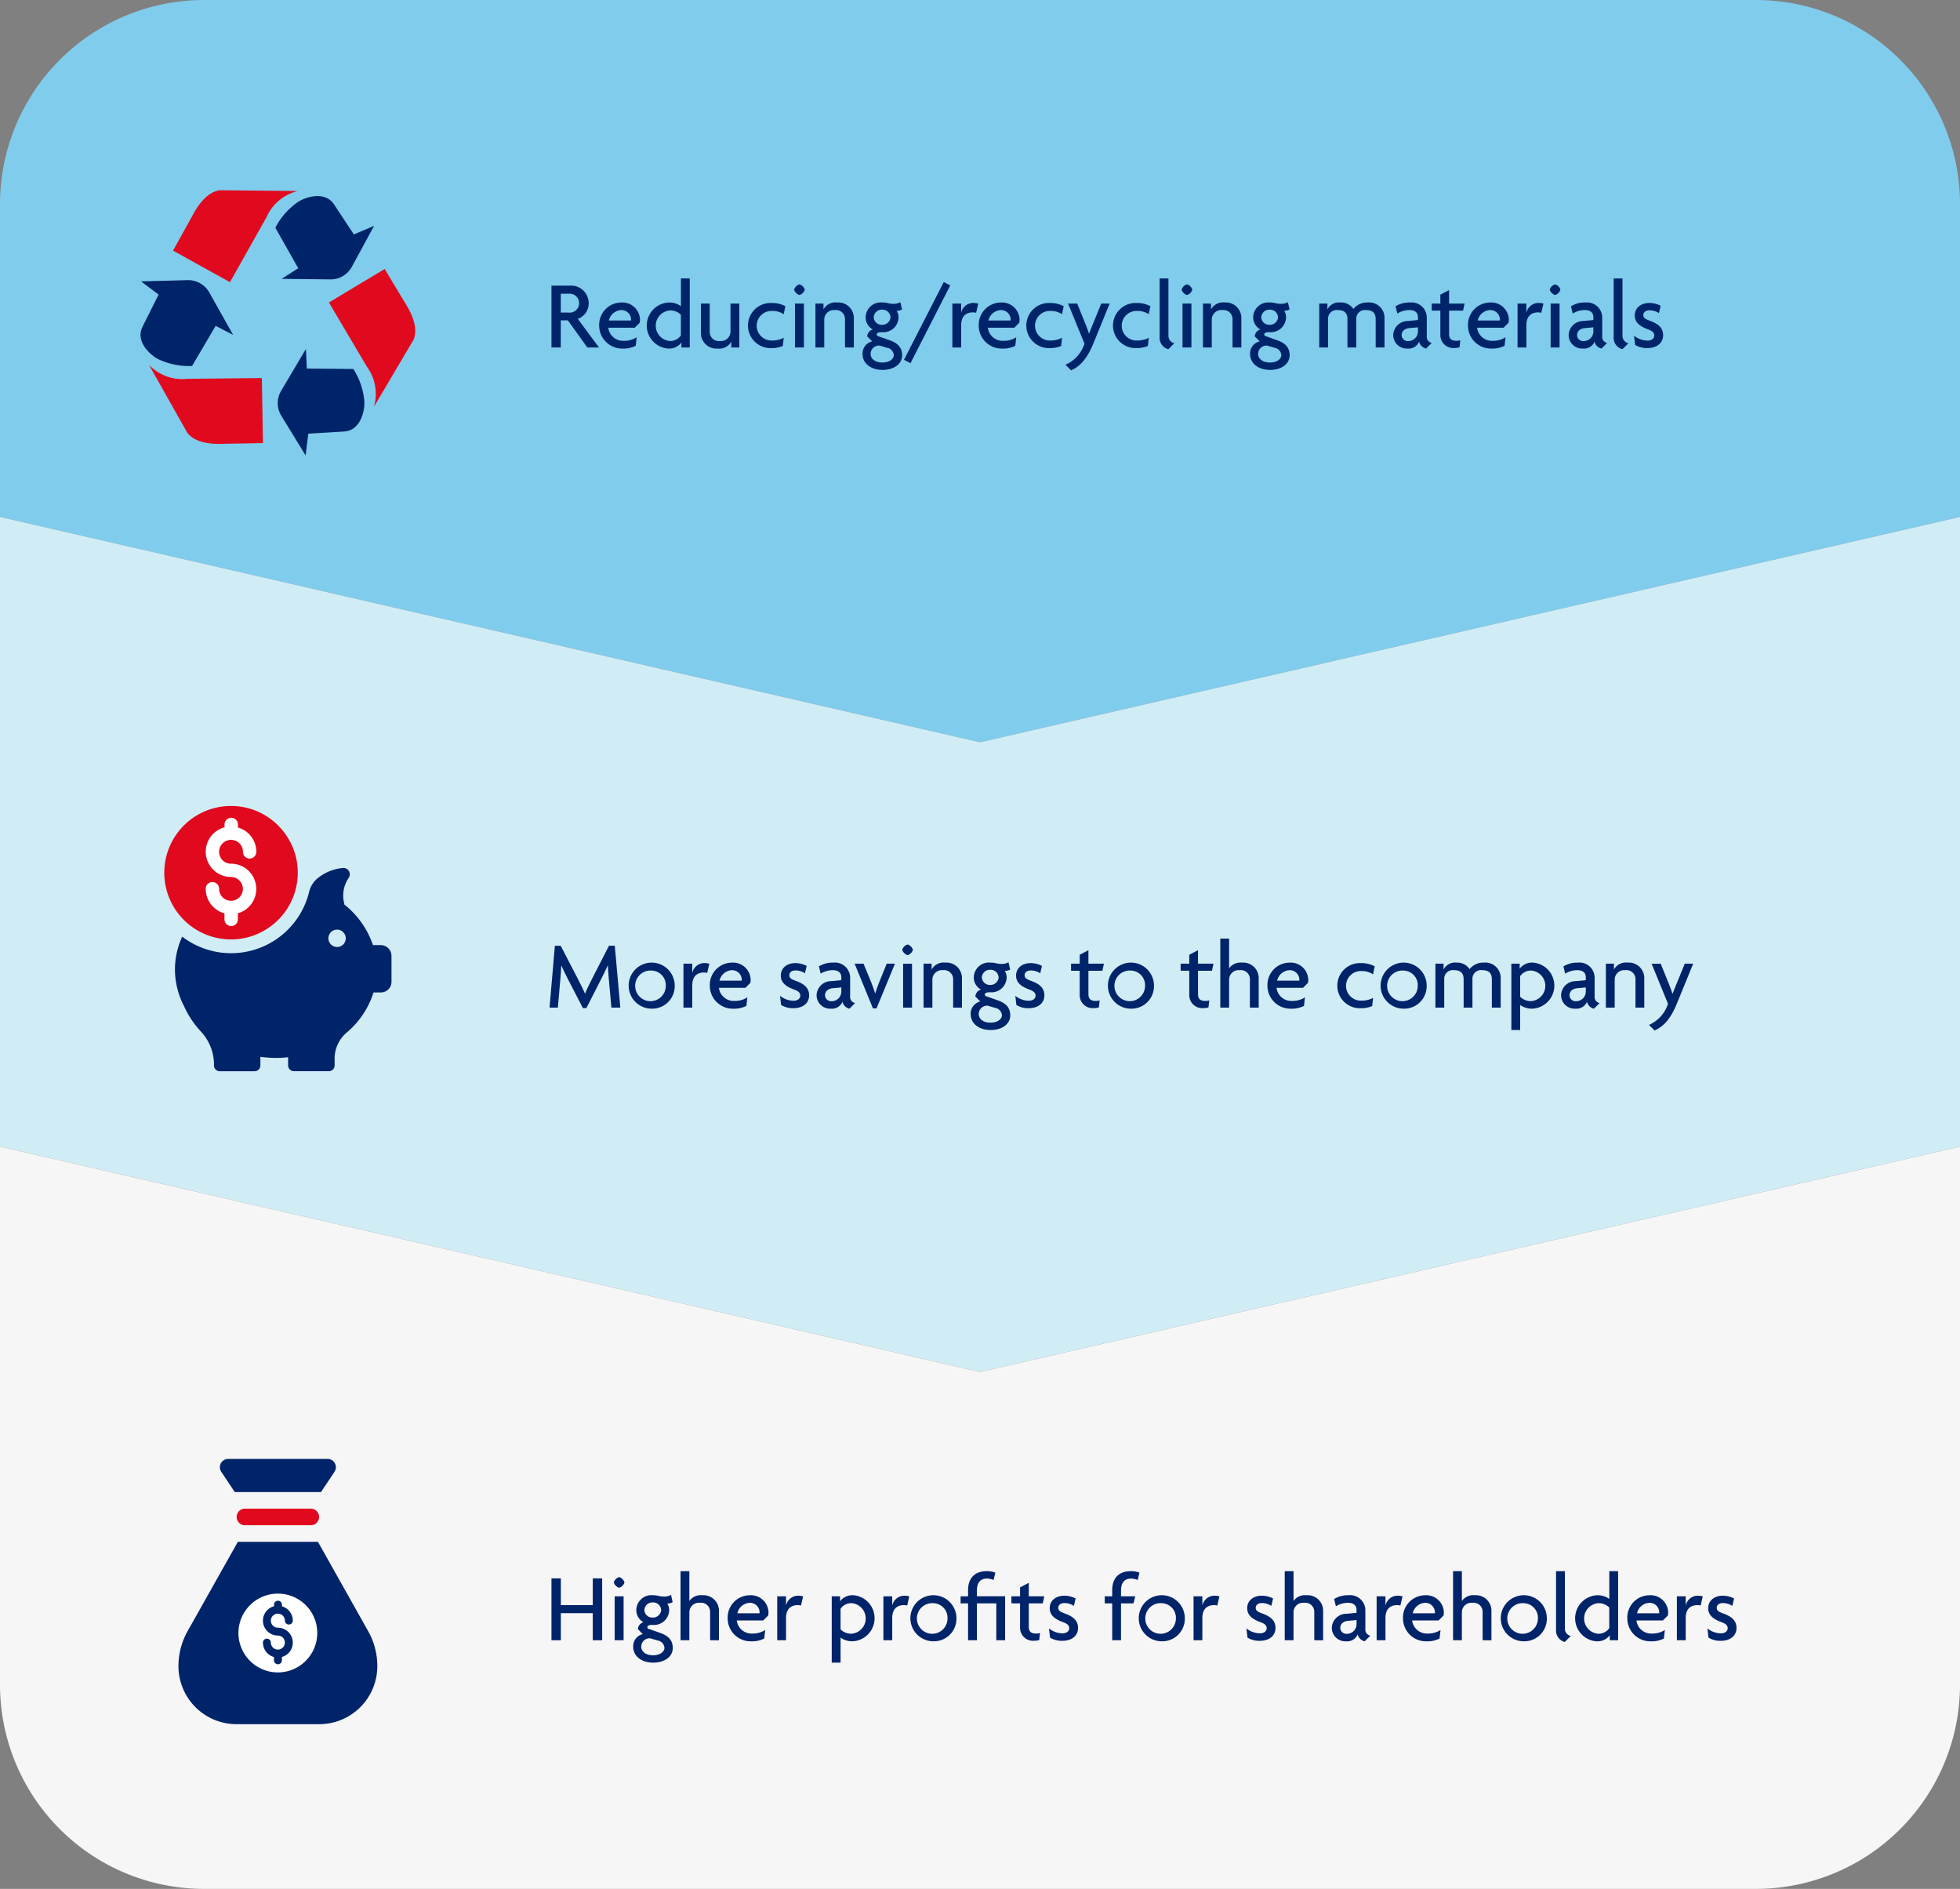 <svg xmlns="http://www.w3.org/2000/svg" viewBox="0 0 384 370"><rect x="0" y="0" width="384" height="370" fill="#808080" stroke="none"/><g id="f5be52d3-2719-4118-89f3-afe43d2b3bfe" data-name="Layer 2"><g id="f31a8c5d-4182-488d-8256-e658d67adb4e" data-name="Design"><path d="M384,40v61.262L192,145.405,0,101.262V40A40,40,0,0,1,40,0H344A40,40,0,0,1,384,40Z" fill="#80ccec"/><polygon points="384 101.262 384 224.595 192 268.738 0 224.595 0 101.262 192 145.405 384 101.262" fill="#d0edf6"/><path d="M384,224.6V330a40,40,0,0,1-40,40H40A40,40,0,0,1,0,330V224.6l192,44.143Z" fill="#f6f6f6"/><path d="M119.781,197.374l-.493-5.471c-.077-.817-.153-1.862-.191-2.755h-.038c-.38.855-.969,2.033-1.367,2.811l-2.812,5.51H114.2l-2.85-5.51c-.418-.8-.93-1.88-1.348-2.773h-.038c-.039.931-.133,2-.19,2.717l-.476,5.471h-1.633l1.045-12.12h1.139l3.231,6.231c.474.931,1.12,2.184,1.519,3.115h.038c.38-.931.969-2.109,1.482-3.115l3.191-6.231h1.14l1.083,12.12Z" fill="#002469"/><path d="M127.629,197.583a4.512,4.512,0,1,1,4.56-4.5A4.413,4.413,0,0,1,127.629,197.583Zm0-7.466a3,3,0,1,0,2.812,3A2.856,2.856,0,0,0,127.629,190.117Z" fill="#002469"/><path d="M138.554,190.573a2.684,2.684,0,0,0-.627-.076c-1.121,0-2.3.532-2.3,2.526v4.351H133.9v-8.606h1.728v1.748h.02a2.411,2.411,0,0,1,2.488-1.862,2.855,2.855,0,0,1,.836.133Z" fill="#002469"/><path d="M147.008,192.53l-.968.968h-5.187a2.908,2.908,0,0,0,3.059,2.565,4.414,4.414,0,0,0,2.507-.7l-.189,1.672a5.221,5.221,0,0,1-2.546.551,4.5,4.5,0,0,1-4.616-4.5,4.357,4.357,0,0,1,4.274-4.521,3.452,3.452,0,0,1,3.724,3.268A3.745,3.745,0,0,1,147.008,192.53Zm-3.571-2.489a2.618,2.618,0,0,0-2.47,2.052H145.3a.88.88,0,0,0,.02-.228A1.885,1.885,0,0,0,143.437,190.041Z" fill="#002469"/><path d="M155.426,197.488a4.41,4.41,0,0,1-2.393-.627l-.209-1.8a4.366,4.366,0,0,0,2.64.969c.8,0,1.33-.437,1.33-.988,0-.589-.417-.912-1.2-1.2-1.672-.608-2.621-1.386-2.621-2.754,0-1.425,1.158-2.432,2.85-2.432a4.777,4.777,0,0,1,2.222.551l-.341,1.444a3.277,3.277,0,0,0-1.9-.551c-.7,0-1.158.38-1.158.931,0,.532.38.779,1.216,1.083,1.69.607,2.659,1.386,2.659,2.868C158.523,196.348,157.478,197.488,155.426,197.488Z" fill="#002469"/><path d="M166.425,197.583a1.8,1.8,0,0,1-1.367-1.349,2.248,2.248,0,0,1-2.3,1.349,2.643,2.643,0,0,1-2.773-2.641,2.846,2.846,0,0,1,2.83-2.754l2.014-.19v-.551c0-.779-.455-1.406-1.671-1.406a4.461,4.461,0,0,0-2.375.684l-.342-1.425a5.1,5.1,0,0,1,2.811-.741,2.985,2.985,0,0,1,3.306,3.116v3.476a1.215,1.215,0,0,0,.969,1.33Zm-1.595-4.161-1.653.152c-1.1.095-1.539.76-1.539,1.387a1.194,1.194,0,0,0,1.274,1.159,1.894,1.894,0,0,0,1.918-1.938Z" fill="#002469"/><path d="M171.727,197.526h-.7l-3.591-8.758h1.748l1.576,3.837c.229.551.476,1.311.685,1.957h.038c.209-.646.455-1.406.684-1.957l1.557-3.837h1.615Z" fill="#002469"/><path d="M177.808,187.1a1.6,1.6,0,0,1-1.045-1.044,1.556,1.556,0,0,1,1.045-1.045,1.52,1.52,0,0,1,1.045,1.045A1.558,1.558,0,0,1,177.808,187.1Zm-.874,10.278v-8.606h1.748v8.606Z" fill="#002469"/><path d="M186.737,197.374v-5.528a1.768,1.768,0,0,0-1.994-1.805,1.868,1.868,0,0,0-2.072,1.805v5.528h-1.728v-8.606h1.577v1.121h.019a2.659,2.659,0,0,1,2.659-1.33,3.032,3.032,0,0,1,3.267,3.116v5.7Z" fill="#002469"/><path d="M194.089,201.762c-2.355,0-3.913-1.311-3.913-3.1a2.434,2.434,0,0,1,1.881-2.489l-.969-.969a1.521,1.521,0,0,1,1.1-1.368,2.677,2.677,0,0,1-1.406-2.374,2.96,2.96,0,0,1,3.229-2.907,4.709,4.709,0,0,1,1.141.133,5.158,5.158,0,0,0,1.178.133,2.92,2.92,0,0,0,1.254-.323l.322,1.425a2.377,2.377,0,0,1-1.064.266,2.153,2.153,0,0,1,.38,1.273,2.965,2.965,0,0,1-3.211,2.906c-.683,0-1.063.095-1.063.475a.357.357,0,0,0,.247.3l2.317.817c1.5.532,2.413,1.368,2.413,2.945C197.927,200.546,196.388,201.762,194.089,201.762Zm.893-4.331-1.481-.437a1.644,1.644,0,0,0-1.748,1.652c0,.836.76,1.672,2.3,1.672,1.5,0,2.243-.778,2.243-1.443A1.564,1.564,0,0,0,194.982,197.431Zm-.969-7.466a1.577,1.577,0,0,0-1.652,1.482,1.552,1.552,0,0,0,1.652,1.481,1.583,1.583,0,0,0,1.634-1.481A1.559,1.559,0,0,0,194.013,189.965Z" fill="#002469"/><path d="M201.519,197.488a4.408,4.408,0,0,1-2.393-.627l-.209-1.8a4.366,4.366,0,0,0,2.64.969c.8,0,1.33-.437,1.33-.988,0-.589-.418-.912-1.2-1.2-1.671-.608-2.621-1.386-2.621-2.754,0-1.425,1.158-2.432,2.85-2.432a4.777,4.777,0,0,1,2.222.551l-.342,1.444a3.271,3.271,0,0,0-1.9-.551c-.7,0-1.158.38-1.158.931,0,.532.38.779,1.216,1.083,1.69.607,2.659,1.386,2.659,2.868C204.616,196.348,203.571,197.488,201.519,197.488Z" fill="#002469"/><path d="M215.977,190.155h-2.735v4.578c0,.988.512,1.33,1.425,1.33a2.323,2.323,0,0,0,.778-.114l-.151,1.368a2.383,2.383,0,0,1-.951.152,2.541,2.541,0,0,1-2.811-2.565v-4.749h-1.691v-1.387h1.691V187.02l1.71-.893v2.641h3.039Z" fill="#002469"/><path d="M221.526,197.583a4.512,4.512,0,1,1,4.56-4.5A4.413,4.413,0,0,1,221.526,197.583Zm0-7.466a3,3,0,1,0,2.811,3A2.856,2.856,0,0,0,221.526,190.117Z" fill="#002469"/><path d="M237.448,190.155h-2.736v4.578c0,.988.513,1.33,1.425,1.33a2.325,2.325,0,0,0,.779-.114l-.152,1.368a2.375,2.375,0,0,1-.95.152A2.541,2.541,0,0,1,233,194.9v-4.749h-1.691v-1.387H233V187.02l1.709-.893v2.641h3.04Z" fill="#002469"/><path d="M244.876,197.374v-5.528a1.768,1.768,0,0,0-2-1.805,1.868,1.868,0,0,0-2.071,1.805v5.528h-1.728V183.848h1.728v5.813h.02a2.711,2.711,0,0,1,2.507-1.1,3.033,3.033,0,0,1,3.268,3.116v5.7Z" fill="#002469"/><path d="M256.256,192.53l-.968.968H250.1a2.908,2.908,0,0,0,3.059,2.565,4.42,4.42,0,0,0,2.508-.7l-.19,1.672a5.221,5.221,0,0,1-2.546.551,4.5,4.5,0,0,1-4.616-4.5,4.357,4.357,0,0,1,4.274-4.521,3.452,3.452,0,0,1,3.724,3.268A3.745,3.745,0,0,1,256.256,192.53Zm-3.571-2.489a2.618,2.618,0,0,0-2.47,2.052h4.331a.88.88,0,0,0,.02-.228A1.885,1.885,0,0,0,252.685,190.041Z" fill="#002469"/><path d="M269.005,190.858a3.94,3.94,0,0,0-2.28-.646,2.9,2.9,0,1,0,.038,5.794,4.743,4.743,0,0,0,2.242-.532l-.17,1.6a5.4,5.4,0,0,1-2.223.418,4.421,4.421,0,1,1,0-8.834,5.471,5.471,0,0,1,2.716.627Z" fill="#002469"/><path d="M274.953,197.583a4.512,4.512,0,1,1,4.559-4.5A4.413,4.413,0,0,1,274.953,197.583Zm0-7.466a3,3,0,1,0,2.811,3A2.856,2.856,0,0,0,274.953,190.117Z" fill="#002469"/><path d="M292.28,197.374v-5.528c0-.893-.3-1.805-1.862-1.805a1.692,1.692,0,0,0-1.938,1.805v5.528h-1.728v-5.528c0-.893-.3-1.805-1.863-1.805a1.692,1.692,0,0,0-1.937,1.805v5.528h-1.729v-8.606h1.6v1.121h.018a2.5,2.5,0,0,1,2.528-1.33,2.893,2.893,0,0,1,2.545,1.273,3.438,3.438,0,0,1,2.793-1.273,3.005,3.005,0,0,1,3.305,3.116v5.7Z" fill="#002469"/><path d="M300.146,197.583a3.884,3.884,0,0,1-2.317-.722v4.9H296.1V188.768h1.634v.95h.019a3.018,3.018,0,0,1,2.6-1.159,4.52,4.52,0,0,1-.209,9.024Zm-.171-7.466a2.525,2.525,0,0,0-2.146,1.1v4.027a2.874,2.874,0,0,0,2.146.855,3,3,0,0,0,0-5.984Z" fill="#002469"/><path d="M312.287,197.583a1.8,1.8,0,0,1-1.368-1.349,2.248,2.248,0,0,1-2.3,1.349,2.644,2.644,0,0,1-2.774-2.641,2.846,2.846,0,0,1,2.83-2.754l2.014-.19v-.551c0-.779-.455-1.406-1.671-1.406a4.464,4.464,0,0,0-2.375.684L306.3,189.3a5.1,5.1,0,0,1,2.812-.741,2.984,2.984,0,0,1,3.305,3.116v3.476a1.215,1.215,0,0,0,.969,1.33Zm-1.6-4.161-1.652.152c-1.1.095-1.539.76-1.539,1.387a1.193,1.193,0,0,0,1.273,1.159,1.894,1.894,0,0,0,1.918-1.938Z" fill="#002469"/><path d="M320.419,197.374v-5.528a1.768,1.768,0,0,0-2-1.805,1.868,1.868,0,0,0-2.071,1.805v5.528h-1.728v-8.606H316.2v1.121h.018a2.659,2.659,0,0,1,2.659-1.33,3.033,3.033,0,0,1,3.268,3.116v5.7Z" fill="#002469"/><path d="M328.551,196.538c-1.292,3.172-2.7,4.559-4.388,5.319l-1.1-1.1a6.7,6.7,0,0,0,3.724-4.141l-3.211-7.846h1.786l1.576,3.894c.209.532.513,1.292.722,1.976h.038c.247-.646.57-1.444.779-1.957l1.6-3.913h1.652Z" fill="#002469"/><path d="M116.134,321.294v-5.3h-6.25v5.3h-1.843v-12.12h1.843v5.243h6.25v-5.243h1.843v12.12Z" fill="#002469"/><path d="M121.3,311.016a1.6,1.6,0,0,1-1.045-1.044,1.558,1.558,0,0,1,1.045-1.045,1.524,1.524,0,0,1,1.045,1.045A1.56,1.56,0,0,1,121.3,311.016Zm-.874,10.278v-8.606h1.748v8.606Z" fill="#002469"/><path d="M127.972,325.682c-2.356,0-3.913-1.31-3.913-3.1a2.433,2.433,0,0,1,1.881-2.489l-.969-.969a1.52,1.52,0,0,1,1.1-1.368,2.676,2.676,0,0,1-1.406-2.374,2.96,2.96,0,0,1,3.23-2.907,4.693,4.693,0,0,1,1.14.133,5.158,5.158,0,0,0,1.178.133,2.917,2.917,0,0,0,1.254-.323l.322,1.425a2.373,2.373,0,0,1-1.063.266,2.16,2.16,0,0,1,.38,1.273,2.965,2.965,0,0,1-3.211,2.906c-.684,0-1.064.1-1.064.475a.359.359,0,0,0,.247.3l2.318.817c1.5.532,2.413,1.368,2.413,2.945C131.81,324.467,130.271,325.682,127.972,325.682Zm.893-4.331-1.482-.437a1.644,1.644,0,0,0-1.748,1.653c0,.836.761,1.672,2.3,1.672,1.5,0,2.242-.779,2.242-1.444A1.563,1.563,0,0,0,128.865,321.351Zm-.969-7.466a1.577,1.577,0,0,0-1.653,1.482,1.552,1.552,0,0,0,1.653,1.482,1.582,1.582,0,0,0,1.633-1.482A1.558,1.558,0,0,0,127.9,313.885Z" fill="#002469"/><path d="M139.124,321.294v-5.528a1.768,1.768,0,0,0-1.994-1.805,1.868,1.868,0,0,0-2.071,1.805v5.528H133.33V307.768h1.729v5.813h.019a2.712,2.712,0,0,1,2.508-1.1,3.033,3.033,0,0,1,3.268,3.116v5.7Z" fill="#002469"/><path d="M150.505,316.45l-.969.968H144.35a2.907,2.907,0,0,0,3.058,2.565,4.415,4.415,0,0,0,2.508-.7l-.189,1.672a5.224,5.224,0,0,1-2.546.551,4.5,4.5,0,0,1-4.616-4.5,4.357,4.357,0,0,1,4.274-4.521,3.452,3.452,0,0,1,3.724,3.268A3.745,3.745,0,0,1,150.505,316.45Zm-3.571-2.489a2.617,2.617,0,0,0-2.47,2.052h4.331a.88.88,0,0,0,.02-.228A1.886,1.886,0,0,0,146.934,313.961Z" fill="#002469"/><path d="M156.927,314.493a2.691,2.691,0,0,0-.627-.076c-1.121,0-2.3.532-2.3,2.527v4.35h-1.728v-8.606H154v1.748h.02a2.411,2.411,0,0,1,2.488-1.862,2.86,2.86,0,0,1,.836.133Z" fill="#002469"/><path d="M167,321.5a3.884,3.884,0,0,1-2.317-.722v4.9H162.95V312.688h1.634v.95h.019a3.018,3.018,0,0,1,2.6-1.159A4.52,4.52,0,0,1,167,321.5Zm-.171-7.466a2.526,2.526,0,0,0-2.146,1.1v4.027a2.874,2.874,0,0,0,2.146.855,3,3,0,0,0,0-5.984Z" fill="#002469"/><path d="M177.732,314.493a2.691,2.691,0,0,0-.627-.076c-1.122,0-2.3.532-2.3,2.527v4.35h-1.729v-8.606h1.729v1.748h.019a2.412,2.412,0,0,1,2.489-1.862,2.848,2.848,0,0,1,.835.133Z" fill="#002469"/><path d="M182.823,321.5a4.512,4.512,0,1,1,4.56-4.5A4.413,4.413,0,0,1,182.823,321.5Zm0-7.466a3,3,0,1,0,2.812,3A2.856,2.856,0,0,0,182.823,314.037Z" fill="#002469"/><path d="M195.192,321.294v-7.219h-3.8v7.219h-1.73v-7.219H188.2v-1.387h1.462v-1.2c0-2.431,1.387-3.723,3.629-3.723a4.533,4.533,0,0,1,1.71.285l-.342,1.444a3.418,3.418,0,0,0-1.254-.285c-1.348,0-2.013.817-2.013,2.374v1.1h5.528v8.606Z" fill="#002469"/><path d="M204.293,314.075h-2.735v4.578c0,.988.512,1.33,1.424,1.33a2.325,2.325,0,0,0,.779-.114l-.152,1.368a2.375,2.375,0,0,1-.95.152,2.541,2.541,0,0,1-2.811-2.565v-4.749h-1.691v-1.387h1.691V310.94l1.71-.892v2.64H204.6Z" fill="#002469"/><path d="M208.112,321.408a4.41,4.41,0,0,1-2.393-.627l-.209-1.805a4.366,4.366,0,0,0,2.64.969c.8,0,1.331-.437,1.331-.988,0-.589-.418-.912-1.2-1.2-1.672-.607-2.621-1.386-2.621-2.754,0-1.425,1.158-2.432,2.85-2.432a4.773,4.773,0,0,1,2.222.551l-.341,1.444a3.277,3.277,0,0,0-1.9-.551c-.7,0-1.158.38-1.158.931,0,.532.38.779,1.216,1.083,1.69.608,2.659,1.386,2.659,2.868C211.209,320.268,210.164,321.408,208.112,321.408Z" fill="#002469"/><path d="M222.894,309.5a3.423,3.423,0,0,0-1.254-.285c-1.349,0-2.014.817-2.014,2.374v1.1h2.792l-.342,1.387h-2.45v7.219H217.9v-7.219h-1.462v-1.387H217.9v-1.2c0-2.431,1.386-3.723,3.628-3.723a4.533,4.533,0,0,1,1.71.285Z" fill="#002469"/><path d="M227.567,321.5a4.512,4.512,0,1,1,4.56-4.5A4.413,4.413,0,0,1,227.567,321.5Zm0-7.466a3,3,0,1,0,2.812,3A2.856,2.856,0,0,0,227.567,314.037Z" fill="#002469"/><path d="M238.492,314.493a2.684,2.684,0,0,0-.627-.076c-1.121,0-2.3.532-2.3,2.527v4.35h-1.728v-8.606h1.728v1.748h.02a2.411,2.411,0,0,1,2.488-1.862,2.855,2.855,0,0,1,.836.133Z" fill="#002469"/><path d="M246.8,321.408a4.414,4.414,0,0,1-2.394-.627l-.209-1.805a4.369,4.369,0,0,0,2.641.969c.8,0,1.33-.437,1.33-.988,0-.589-.418-.912-1.2-1.2-1.671-.607-2.621-1.386-2.621-2.754,0-1.425,1.158-2.432,2.849-2.432a4.778,4.778,0,0,1,2.223.551l-.342,1.444a3.271,3.271,0,0,0-1.9-.551c-.7,0-1.158.38-1.158.931,0,.532.38.779,1.215,1.083,1.691.608,2.66,1.386,2.66,2.868C249.892,320.268,248.847,321.408,246.8,321.408Z" fill="#002469"/><path d="M257.491,321.294v-5.528a1.768,1.768,0,0,0-1.994-1.805,1.868,1.868,0,0,0-2.071,1.805v5.528H251.7V307.768h1.729v5.813h.019a2.713,2.713,0,0,1,2.508-1.1,3.033,3.033,0,0,1,3.268,3.116v5.7Z" fill="#002469"/><path d="M267.371,321.5A1.8,1.8,0,0,1,266,320.154a2.249,2.249,0,0,1-2.3,1.349,2.643,2.643,0,0,1-2.773-2.641,2.846,2.846,0,0,1,2.83-2.754l2.013-.19v-.551c0-.779-.455-1.406-1.67-1.406a4.461,4.461,0,0,0-2.375.684l-.342-1.425a5.094,5.094,0,0,1,2.811-.741,2.985,2.985,0,0,1,3.306,3.116v3.476a1.215,1.215,0,0,0,.969,1.33Zm-1.6-4.16-1.652.152c-1.1.095-1.539.759-1.539,1.386a1.193,1.193,0,0,0,1.273,1.159,1.893,1.893,0,0,0,1.918-1.937Z" fill="#002469"/><path d="M274.363,314.493a2.684,2.684,0,0,0-.627-.076c-1.121,0-2.3.532-2.3,2.527v4.35h-1.729v-8.606h1.729v1.748h.019a2.411,2.411,0,0,1,2.488-1.862,2.855,2.855,0,0,1,.836.133Z" fill="#002469"/><path d="M282.817,316.45l-.968.968h-5.187a2.908,2.908,0,0,0,3.059,2.565,4.42,4.42,0,0,0,2.508-.7l-.19,1.672a5.221,5.221,0,0,1-2.546.551,4.5,4.5,0,0,1-4.616-4.5,4.357,4.357,0,0,1,4.274-4.521,3.452,3.452,0,0,1,3.724,3.268A3.663,3.663,0,0,1,282.817,316.45Zm-3.571-2.489a2.618,2.618,0,0,0-2.47,2.052h4.331a.88.88,0,0,0,.02-.228A1.885,1.885,0,0,0,279.246,313.961Z" fill="#002469"/><path d="M290.475,321.294v-5.528a1.768,1.768,0,0,0-1.994-1.805,1.869,1.869,0,0,0-2.072,1.805v5.528h-1.728V307.768h1.728v5.813h.02a2.712,2.712,0,0,1,2.508-1.1A3.033,3.033,0,0,1,292.2,315.6v5.7Z" fill="#002469"/><path d="M298.493,321.5a4.512,4.512,0,1,1,4.56-4.5A4.413,4.413,0,0,1,298.493,321.5Zm0-7.466a3,3,0,1,0,2.812,3A2.856,2.856,0,0,0,298.493,314.037Z" fill="#002469"/><path d="M306.568,321.636a2.3,2.3,0,0,1-1.71-2.375V307.768h1.729v11.265a1.466,1.466,0,0,0,1.159,1.425Z" fill="#002469"/><path d="M315.384,321.294v-.95h-.02a3.018,3.018,0,0,1-2.6,1.159,4.52,4.52,0,0,1,.209-9.024,3.884,3.884,0,0,1,2.317.722v-5.433h1.73v13.526Zm-.1-6.4a2.87,2.87,0,0,0-2.146-.855,3,3,0,0,0,0,5.984,2.526,2.526,0,0,0,2.146-1.1Z" fill="#002469"/><path d="M326.764,316.45l-.969.968h-5.187a2.908,2.908,0,0,0,3.059,2.565,4.417,4.417,0,0,0,2.508-.7l-.19,1.672a5.217,5.217,0,0,1-2.545.551,4.5,4.5,0,0,1-4.617-4.5,4.358,4.358,0,0,1,4.275-4.521,3.451,3.451,0,0,1,3.723,3.268A3.753,3.753,0,0,1,326.764,316.45Zm-3.572-2.489a2.616,2.616,0,0,0-2.469,2.052h4.331a.925.925,0,0,0,.019-.228A1.885,1.885,0,0,0,323.192,313.961Z" fill="#002469"/><path d="M333.187,314.493a2.691,2.691,0,0,0-.627-.076c-1.121,0-2.3.532-2.3,2.527v4.35h-1.729v-8.606h1.729v1.748h.019a2.412,2.412,0,0,1,2.489-1.862,2.86,2.86,0,0,1,.836.133Z" fill="#002469"/><path d="M337.119,321.408a4.41,4.41,0,0,1-2.393-.627l-.209-1.805a4.366,4.366,0,0,0,2.64.969c.8,0,1.33-.437,1.33-.988,0-.589-.418-.912-1.2-1.2-1.671-.607-2.621-1.386-2.621-2.754,0-1.425,1.158-2.432,2.85-2.432a4.777,4.777,0,0,1,2.222.551l-.342,1.444a3.271,3.271,0,0,0-1.9-.551c-.7,0-1.158.38-1.158.931,0,.532.38.779,1.216,1.083,1.69.608,2.659,1.386,2.659,2.868C340.216,320.268,339.171,321.408,337.119,321.408Z" fill="#002469"/><path d="M115.07,68.068l-3.818-5.32h-1.387v5.32h-1.824V55.948h3.648a3.44,3.44,0,0,1,3.647,3.4,3.23,3.23,0,0,1-2.127,3.115l4.141,5.6Zm-3.7-10.525h-1.5v3.686h1.5a1.858,1.858,0,1,0,0-3.686Z" fill="#002469"/><path d="M125.33,63.223l-.969.969h-5.186a2.907,2.907,0,0,0,3.058,2.565,4.415,4.415,0,0,0,2.508-.7l-.189,1.672a5.224,5.224,0,0,1-2.546.551,4.5,4.5,0,0,1-4.616-4.5,4.357,4.357,0,0,1,4.274-4.521,3.452,3.452,0,0,1,3.724,3.268A3.741,3.741,0,0,1,125.33,63.223Zm-3.571-2.488a2.618,2.618,0,0,0-2.47,2.051h4.331a.876.876,0,0,0,.02-.228A1.886,1.886,0,0,0,121.759,60.735Z" fill="#002469"/><path d="M133.5,68.068v-.95h-.019a3.02,3.02,0,0,1-2.6,1.159,4.52,4.52,0,0,1,.209-9.024,3.881,3.881,0,0,1,2.317.722V54.542h1.73V68.068Zm-.1-6.4a2.87,2.87,0,0,0-2.146-.855,3,3,0,0,0,0,5.984,2.525,2.525,0,0,0,2.146-1.1Z" fill="#002469"/><path d="M143.267,68.068V66.947h-.02a2.658,2.658,0,0,1-2.659,1.33,3.033,3.033,0,0,1-3.268-3.116v-5.7h1.729V64.99a1.768,1.768,0,0,0,2,1.805,1.867,1.867,0,0,0,2.07-1.805V59.462h1.729v8.606Z" fill="#002469"/><path d="M153.546,61.552a3.942,3.942,0,0,0-2.28-.646A2.9,2.9,0,1,0,151.3,66.7a4.746,4.746,0,0,0,2.242-.532l-.171,1.6a5.4,5.4,0,0,1-2.223.418,4.421,4.421,0,1,1,0-8.834,5.465,5.465,0,0,1,2.716.627Z" fill="#002469"/><path d="M156.624,57.79a1.6,1.6,0,0,1-1.045-1.045,1.558,1.558,0,0,1,1.045-1.045,1.524,1.524,0,0,1,1.045,1.045A1.56,1.56,0,0,1,156.624,57.79Zm-.874,10.278V59.462H157.5v8.606Z" fill="#002469"/><path d="M165.553,68.068V62.54a1.768,1.768,0,0,0-1.994-1.8,1.868,1.868,0,0,0-2.072,1.8v5.528h-1.728V59.462h1.577v1.121h.019a2.658,2.658,0,0,1,2.659-1.33,3.032,3.032,0,0,1,3.267,3.115v5.7Z" fill="#002469"/><path d="M172.905,72.456c-2.355,0-3.913-1.311-3.913-3.1a2.433,2.433,0,0,1,1.881-2.488L169.9,65.9a1.521,1.521,0,0,1,1.1-1.368,2.678,2.678,0,0,1-1.406-2.375,2.959,2.959,0,0,1,3.229-2.906,4.709,4.709,0,0,1,1.141.133,5.151,5.151,0,0,0,1.178.133A2.912,2.912,0,0,0,176.4,59.2l.323,1.425a2.38,2.38,0,0,1-1.064.266,2.152,2.152,0,0,1,.38,1.272,2.965,2.965,0,0,1-3.211,2.907c-.683,0-1.063.095-1.063.475a.357.357,0,0,0,.247.3l2.317.817c1.5.532,2.413,1.368,2.413,2.944C176.743,71.24,175.2,72.456,172.905,72.456Zm.894-4.331-1.483-.437a1.644,1.644,0,0,0-1.748,1.652c0,.836.761,1.672,2.3,1.672,1.5,0,2.242-.779,2.242-1.444A1.563,1.563,0,0,0,173.8,68.125Zm-.97-7.466a1.576,1.576,0,0,0-1.652,1.481,1.552,1.552,0,0,0,1.652,1.482,1.583,1.583,0,0,0,1.634-1.482A1.559,1.559,0,0,0,172.829,60.659Z" fill="#002469"/><path d="M178.379,71.145l-1.273-.665L184.9,55.245l1.273.664Z" fill="#002469"/><path d="M191.24,61.267a2.684,2.684,0,0,0-.627-.076c-1.121,0-2.3.532-2.3,2.526v4.351h-1.729V59.462h1.729V61.21h.019a2.411,2.411,0,0,1,2.488-1.862,2.855,2.855,0,0,1,.836.133Z" fill="#002469"/><path d="M199.694,63.223l-.968.969h-5.187a2.908,2.908,0,0,0,3.059,2.565,4.42,4.42,0,0,0,2.508-.7l-.19,1.672a5.221,5.221,0,0,1-2.546.551,4.5,4.5,0,0,1-4.616-4.5,4.357,4.357,0,0,1,4.274-4.521,3.452,3.452,0,0,1,3.724,3.268A3.741,3.741,0,0,1,199.694,63.223Zm-3.571-2.488a2.618,2.618,0,0,0-2.47,2.051h4.331a.876.876,0,0,0,.02-.228A1.885,1.885,0,0,0,196.123,60.735Z" fill="#002469"/><path d="M208.074,61.552a3.942,3.942,0,0,0-2.28-.646,2.9,2.9,0,1,0,.038,5.794,4.746,4.746,0,0,0,2.242-.532l-.171,1.6a5.4,5.4,0,0,1-2.222.418,4.421,4.421,0,1,1,0-8.834,5.471,5.471,0,0,1,2.716.627Z" fill="#002469"/><path d="M214.231,67.232c-1.292,3.172-2.7,4.559-4.389,5.319l-1.1-1.1a6.7,6.7,0,0,0,3.724-4.141l-3.211-7.846h1.786l1.576,3.894c.209.532.514,1.292.722,1.976h.038c.247-.646.57-1.444.779-1.957l1.6-3.913H217.4Z" fill="#002469"/><path d="M225.061,61.552a3.945,3.945,0,0,0-2.281-.646,2.9,2.9,0,1,0,.038,5.794,4.75,4.75,0,0,0,2.243-.532l-.171,1.6a5.4,5.4,0,0,1-2.223.418,4.421,4.421,0,1,1,0-8.834,5.471,5.471,0,0,1,2.716.627Z" fill="#002469"/><path d="M228.9,68.41a2.3,2.3,0,0,1-1.709-2.375V54.542h1.728V65.807a1.466,1.466,0,0,0,1.159,1.425Z" fill="#002469"/><path d="M232.547,57.79a1.6,1.6,0,0,1-1.045-1.045,1.558,1.558,0,0,1,1.045-1.045,1.524,1.524,0,0,1,1.045,1.045A1.56,1.56,0,0,1,232.547,57.79Zm-.874,10.278V59.462h1.748v8.606Z" fill="#002469"/><path d="M241.476,68.068V62.54a1.768,1.768,0,0,0-1.994-1.8,1.868,1.868,0,0,0-2.072,1.8v5.528h-1.728V59.462h1.577v1.121h.018a2.66,2.66,0,0,1,2.66-1.33,3.033,3.033,0,0,1,3.267,3.115v5.7Z" fill="#002469"/><path d="M248.828,72.456c-2.355,0-3.913-1.311-3.913-3.1a2.433,2.433,0,0,1,1.881-2.488l-.969-.969a1.521,1.521,0,0,1,1.1-1.368,2.676,2.676,0,0,1-1.406-2.375,2.959,2.959,0,0,1,3.229-2.906,4.709,4.709,0,0,1,1.141.133,5.149,5.149,0,0,0,1.177.133,2.913,2.913,0,0,0,1.254-.323l.323,1.425a2.38,2.38,0,0,1-1.064.266,2.152,2.152,0,0,1,.38,1.272,2.965,2.965,0,0,1-3.211,2.907c-.684,0-1.063.095-1.063.475a.357.357,0,0,0,.247.3l2.317.817c1.5.532,2.413,1.368,2.413,2.944C252.666,71.24,251.127,72.456,248.828,72.456Zm.893-4.331-1.482-.437a1.644,1.644,0,0,0-1.748,1.652c0,.836.761,1.672,2.3,1.672,1.5,0,2.242-.779,2.242-1.444A1.563,1.563,0,0,0,249.721,68.125Zm-.969-7.466A1.576,1.576,0,0,0,247.1,62.14a1.552,1.552,0,0,0,1.652,1.482,1.583,1.583,0,0,0,1.634-1.482A1.559,1.559,0,0,0,248.752,60.659Z" fill="#002469"/><path d="M269.519,68.068V62.54c0-.894-.305-1.8-1.863-1.8a1.691,1.691,0,0,0-1.937,1.8v5.528H263.99V62.54c0-.894-.3-1.8-1.862-1.8a1.692,1.692,0,0,0-1.938,1.8v5.528h-1.728V59.462h1.6v1.121h.018a2.5,2.5,0,0,1,2.528-1.33,2.892,2.892,0,0,1,2.544,1.273,3.441,3.441,0,0,1,2.793-1.273,3.005,3.005,0,0,1,3.306,3.115v5.7Z" fill="#002469"/><path d="M279.4,68.277a1.8,1.8,0,0,1-1.367-1.349,2.248,2.248,0,0,1-2.3,1.349,2.644,2.644,0,0,1-2.773-2.641,2.847,2.847,0,0,1,2.83-2.755l2.014-.19V62.14c0-.778-.455-1.405-1.671-1.405a4.461,4.461,0,0,0-2.375.684l-.342-1.425a5.1,5.1,0,0,1,2.812-.741,2.984,2.984,0,0,1,3.305,3.115v3.477a1.215,1.215,0,0,0,.969,1.33Zm-1.6-4.161-1.653.152c-1.1.095-1.539.76-1.539,1.387a1.194,1.194,0,0,0,1.274,1.159,1.894,1.894,0,0,0,1.918-1.938Z" fill="#002469"/><path d="M286.639,60.849H283.9v4.578c0,.988.513,1.33,1.425,1.33a2.325,2.325,0,0,0,.779-.114l-.152,1.368a2.375,2.375,0,0,1-.95.152,2.542,2.542,0,0,1-2.812-2.565V60.849H280.5V59.462h1.69V57.714l1.71-.893v2.641h3.039Z" fill="#002469"/><path d="M295.549,63.223l-.969.969h-5.186a2.907,2.907,0,0,0,3.058,2.565,4.415,4.415,0,0,0,2.508-.7l-.189,1.672a5.224,5.224,0,0,1-2.546.551,4.5,4.5,0,0,1-4.617-4.5,4.358,4.358,0,0,1,4.275-4.521,3.452,3.452,0,0,1,3.724,3.268A3.741,3.741,0,0,1,295.549,63.223Zm-3.571-2.488a2.617,2.617,0,0,0-2.47,2.051h4.331a.921.921,0,0,0,.019-.228A1.885,1.885,0,0,0,291.978,60.735Z" fill="#002469"/><path d="M301.972,61.267a2.691,2.691,0,0,0-.627-.076c-1.121,0-2.3.532-2.3,2.526v4.351h-1.729V59.462h1.729V61.21h.019a2.413,2.413,0,0,1,2.489-1.862,2.86,2.86,0,0,1,.836.133Z" fill="#002469"/><path d="M304.67,57.79a1.6,1.6,0,0,1-1.045-1.045A1.558,1.558,0,0,1,304.67,55.7a1.524,1.524,0,0,1,1.045,1.045A1.56,1.56,0,0,1,304.67,57.79ZM303.8,68.068V59.462h1.748v8.606Z" fill="#002469"/><path d="M313.77,68.277a1.8,1.8,0,0,1-1.368-1.349,2.248,2.248,0,0,1-2.3,1.349,2.644,2.644,0,0,1-2.774-2.641,2.847,2.847,0,0,1,2.83-2.755l2.014-.19V62.14c0-.778-.455-1.405-1.671-1.405a4.464,4.464,0,0,0-2.375.684l-.342-1.425a5.1,5.1,0,0,1,2.812-.741,2.984,2.984,0,0,1,3.305,3.115v3.477a1.215,1.215,0,0,0,.969,1.33Zm-1.6-4.161-1.652.152c-1.1.095-1.54.76-1.54,1.387a1.194,1.194,0,0,0,1.274,1.159,1.894,1.894,0,0,0,1.918-1.938Z" fill="#002469"/><path d="M317.856,68.41a2.3,2.3,0,0,1-1.71-2.375V54.542h1.728V65.807a1.466,1.466,0,0,0,1.159,1.425Z" fill="#002469"/><path d="M322.737,68.182a4.41,4.41,0,0,1-2.393-.627l-.209-1.805a4.366,4.366,0,0,0,2.64.969c.8,0,1.331-.437,1.331-.988,0-.589-.418-.912-1.2-1.2-1.672-.608-2.621-1.387-2.621-2.754,0-1.425,1.158-2.432,2.85-2.432a4.773,4.773,0,0,1,2.222.551l-.341,1.444a3.277,3.277,0,0,0-1.9-.551c-.7,0-1.158.38-1.158.931,0,.531.38.778,1.216,1.082,1.69.608,2.659,1.387,2.659,2.869C325.834,67.042,324.789,68.182,322.737,68.182Z" fill="#002469"/><path d="M73.29,44.241l-3.963,1.682-3.8-5.758c-1.692-2.763-5.425-1.7-7.108-.632a13.821,13.821,0,0,0-4.474,5.082l4.487,7.93-3.249,2.077,9.547.107a4.724,4.724,0,0,0,4.205-2.469Z" fill="#002469"/><path d="M58.329,37.418l-15.3-.153c-2.344.374-4.069,2.574-5.4,5.108l-3.724,6.72L45.053,55.27,52.2,42.579A9.039,9.039,0,0,1,58.329,37.418Z" fill="#e1091d"/><path d="M27.631,55.114l3.438,2.591-3.085,6.17c-1.547,2.848,1.243,5.547,3.007,6.473a13.829,13.829,0,0,0,6.638,1.334l4.623-7.852,3.424,1.776L41,57.284a4.726,4.726,0,0,0-4.242-2.407Z" fill="#002469"/><path d="M29.2,71.481l7.517,13.327c1.5,1.843,4.263,2.237,7.121,2.119l7.681-.135L51.3,74.052l-14.566.153A9.037,9.037,0,0,1,29.2,71.481Z" fill="#e1091d"/><path d="M59.877,89.218l.525-4.272,6.886-.414c3.24-.084,4.183-3.85,4.1-5.84a13.825,13.825,0,0,0-2.164-6.416L60.115,72.2l-.174-3.853-4.867,8.214a4.727,4.727,0,0,0,.036,4.877Z" fill="#002469"/><path d="M73.266,79.673,81.048,66.5c.848-2.217-.2-4.811-1.726-7.227l-3.957-6.585L64.443,59.25l7.415,12.539A9.039,9.039,0,0,1,73.266,79.673Z" fill="#e1091d"/><circle cx="45.264" cy="170.945" r="11.977" fill="#fff"/><path d="M58.076,168.305a13.169,13.169,0,0,0-8.946-9.852,13.373,13.373,0,0,0-3.87-.577,13.071,13.071,0,1,0,8.8,22.733,13,13,0,0,0,4.277-9.667A13.686,13.686,0,0,0,58.076,168.305Zm-12.816.879A4.951,4.951,0,0,1,46.6,178.9v1.154a1.312,1.312,0,1,1-2.623,0v-1.141a4.982,4.982,0,0,1-3.673-4.788,1.312,1.312,0,1,1,2.623,0,2.329,2.329,0,1,0,2.322-2.335,4.949,4.949,0,0,1-1.259-9.733V161.5a1.312,1.312,0,1,1,2.624,0v.59a4.958,4.958,0,0,1,3.607,4.775,1.312,1.312,0,0,1-2.624,0,2.335,2.335,0,1,0-2.335,2.322Z" fill="#e1091d"/><path d="M74.6,185.13H73.07a17.1,17.1,0,0,0-5.607-7.944,1.446,1.446,0,0,0-.043-.3,6.153,6.153,0,0,1,.92-4.968,1.242,1.242,0,0,0-1.2-1.894,9.182,9.182,0,0,0-5.033,2.111,4.892,4.892,0,0,0-1.536,2.533,15.738,15.738,0,0,1-24.873,8.8,15.294,15.294,0,0,0-.985,10.045h0a.189.189,0,0,0,.011.054,15.6,15.6,0,0,0,1.3,3.452,18.123,18.123,0,0,0,3.322,5.023,9.576,9.576,0,0,1,2.576,6.158v.585h0a1.135,1.135,0,0,0,1.126,1.05h6.841a1.124,1.124,0,0,0,1.125-1.126v-1.689a23.511,23.511,0,0,0,3.042.206,21.75,21.75,0,0,0,2.392-.13V208.7a1.125,1.125,0,0,0,1.125,1.126h6.863a1.124,1.124,0,0,0,1.125-1.126v-1.689a6.756,6.756,0,0,1,2.327-4.719l.228-.195c.021-.021.043-.032.065-.054h0a16.925,16.925,0,0,0,5-7.641h1.44a2.079,2.079,0,0,0,2.078-2.078v-5.12A2.112,2.112,0,0,0,74.6,185.13Zm-8.562.368a1.7,1.7,0,1,1,1.7-1.7A1.7,1.7,0,0,1,66.034,185.5Z" fill="#002469"/><path d="M60.937,295.52H47.948a1.624,1.624,0,0,0,0,3.247H60.937a1.624,1.624,0,0,0,0-3.247Z" fill="#e1091d"/><circle cx="54.44" cy="319.774" r="11.259" fill="#fff"/><path d="M72.123,319.5,62.29,302.014H46.6L36.762,319.5a14.028,14.028,0,0,0-1.8,6.871,11.377,11.377,0,0,0,11.365,11.365H62.56a11.377,11.377,0,0,0,11.365-11.365A14,14,0,0,0,72.123,319.5Zm-12.488,6.08a7.716,7.716,0,1,1-5.195-13.415A7.7,7.7,0,0,1,62,318.315a8.137,8.137,0,0,1,.155,1.556A7.673,7.673,0,0,1,59.635,325.576Zm-5.195-9.49a1.381,1.381,0,0,1,1.378,1.378.775.775,0,0,0,1.549,0,2.927,2.927,0,0,0-2.129-2.818V314.3a.775.775,0,0,0-1.549,0v.333a2.92,2.92,0,0,0,.743,5.743,1.374,1.374,0,1,1-1.37,1.378.774.774,0,0,0-1.548,0,2.943,2.943,0,0,0,2.167,2.826v.673a.775.775,0,0,0,1.549,0v-.681a2.922,2.922,0,0,0-.79-5.736,1.374,1.374,0,1,1,0-2.748Z" fill="#002469"/><path d="M65.612,286.636a1.615,1.615,0,0,0-1.428-.858H44.7A1.623,1.623,0,0,0,43.35,288.3L46,292.272H62.888l2.646-3.971A1.606,1.606,0,0,0,65.612,286.636Z" fill="#002469"/></g></g></svg>